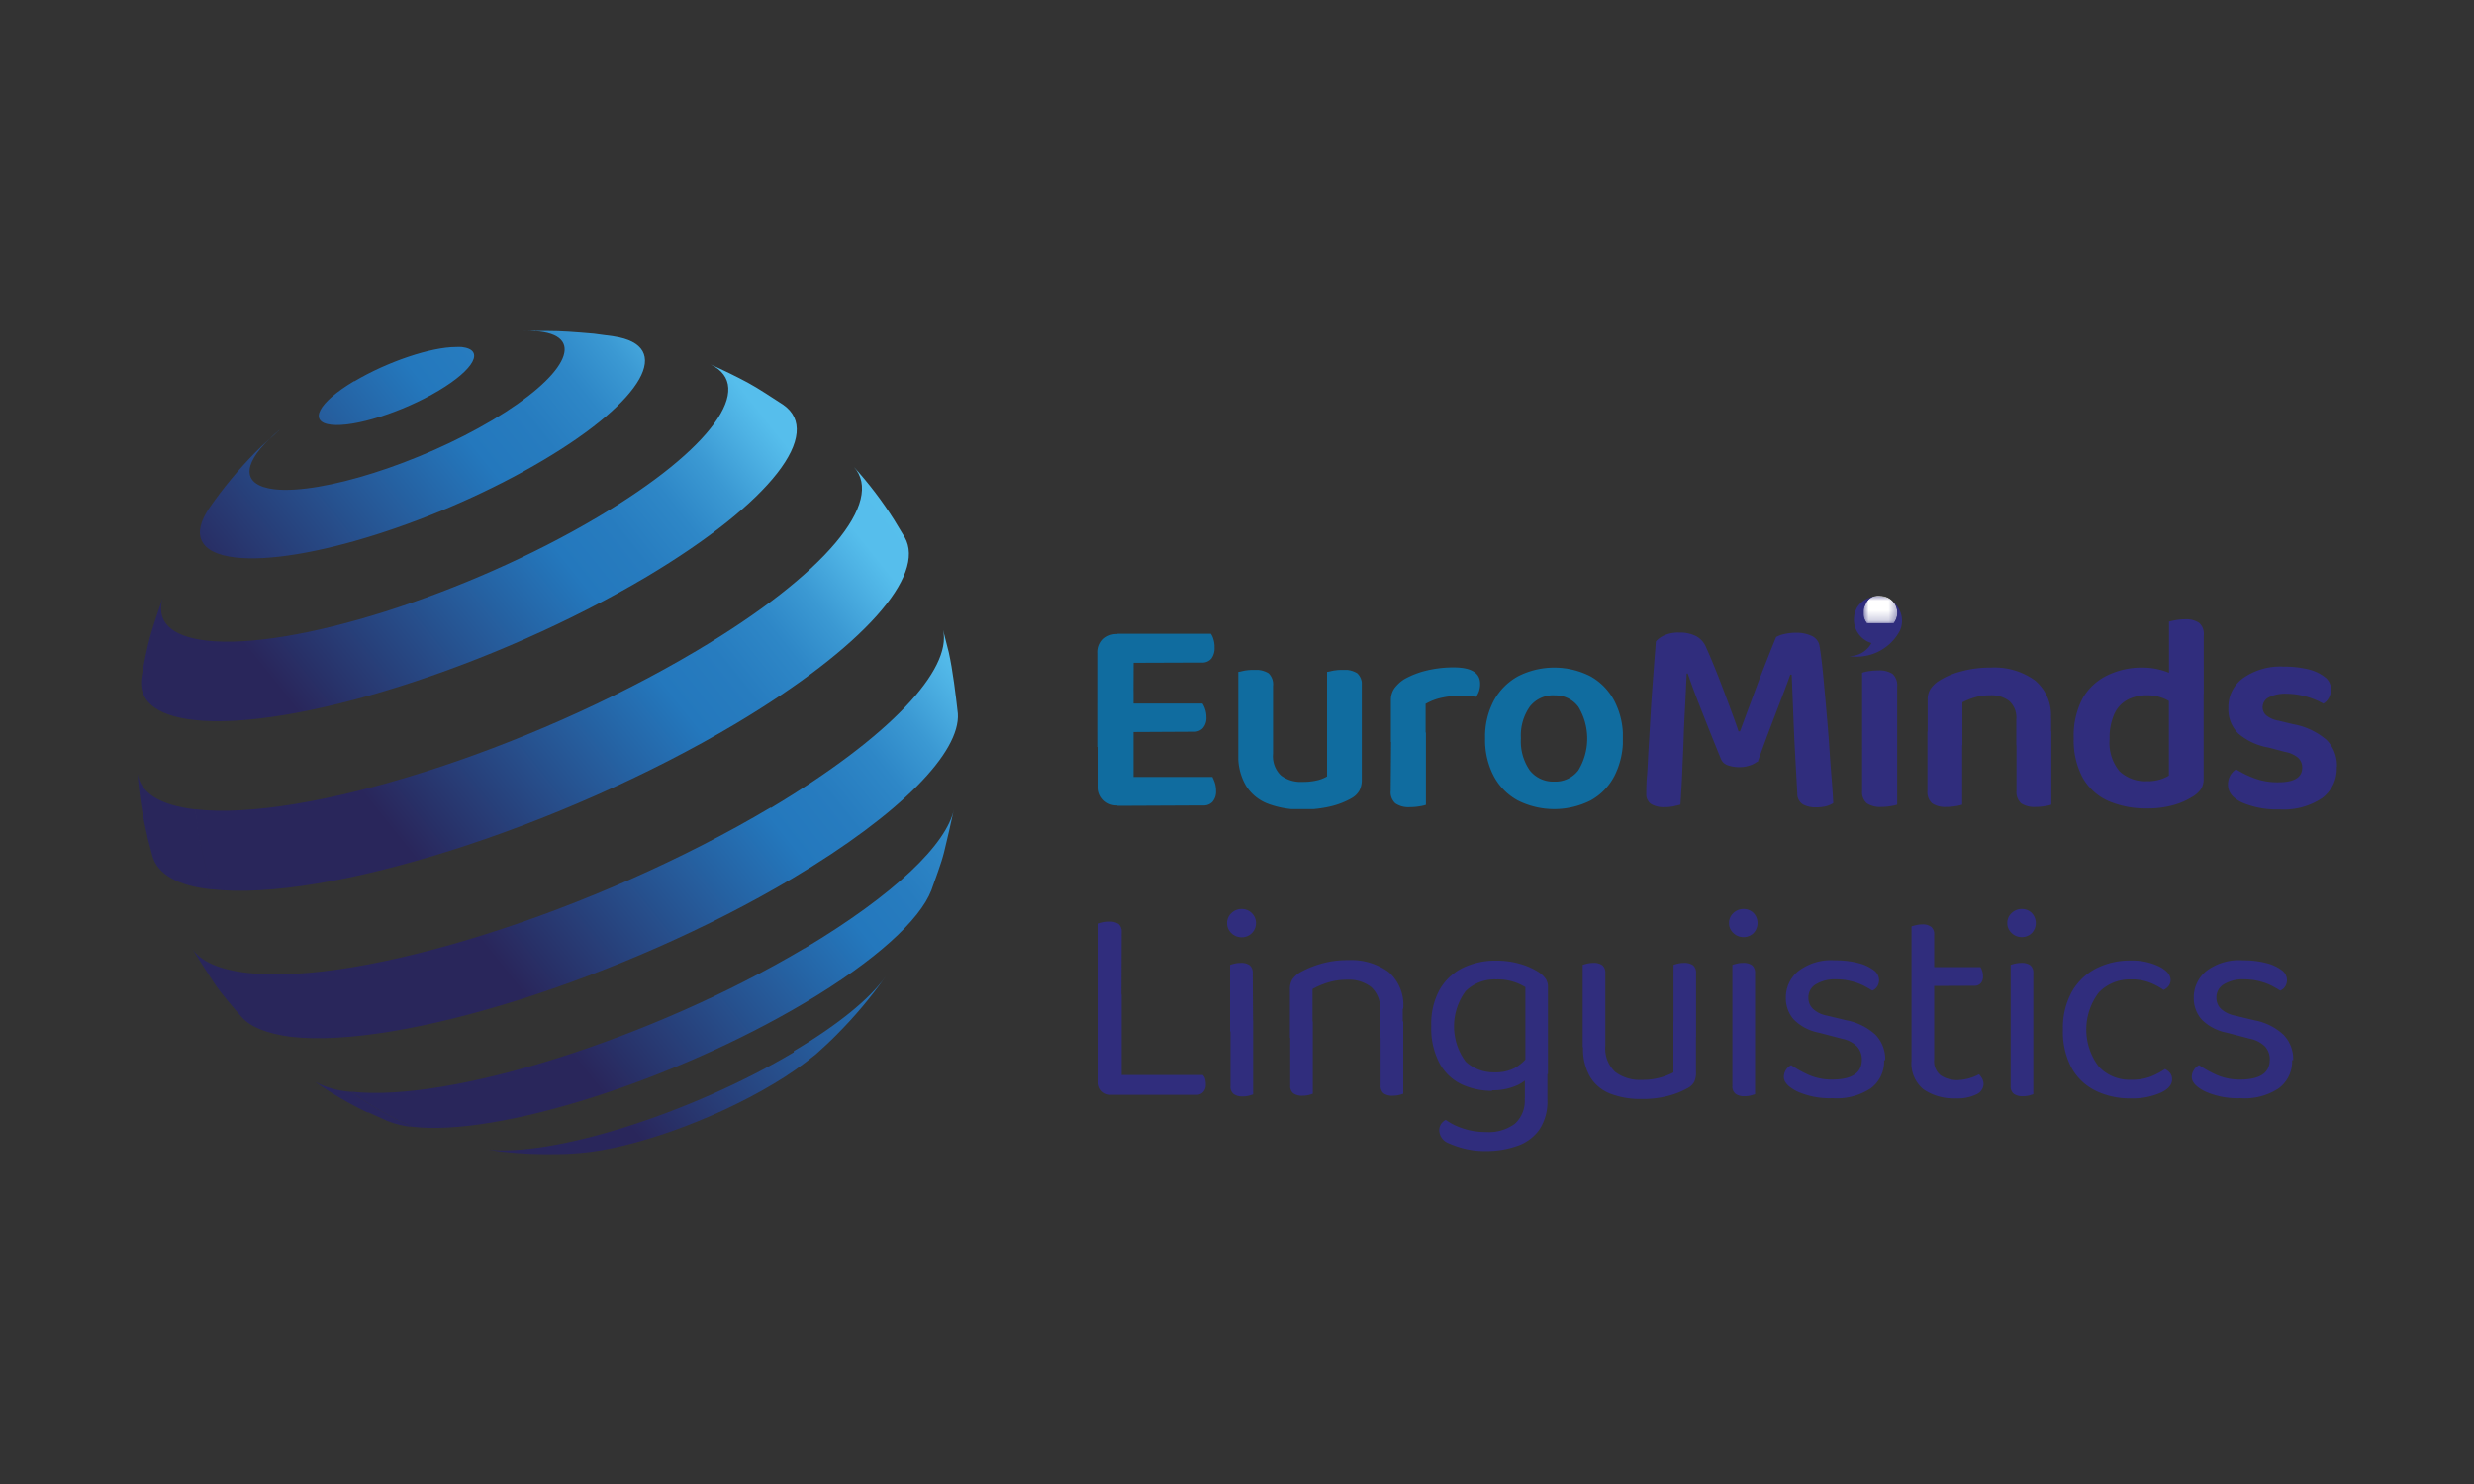 <svg xmlns="http://www.w3.org/2000/svg" xmlns:xlink="http://www.w3.org/1999/xlink" id="Default" viewBox="0 0 250 150"><rect x="0" y="0" width="250" height="150" fill="#333333" stroke="none"/><defs><style>.cls-1{fill:url(#linear-gradient);}.cls-2{fill:none;}.cls-3{clip-path:url(#clip-path);}.cls-4{fill:#302d7d;}.cls-5{opacity:0.75;}.cls-6{clip-path:url(#clip-path-4);}.cls-7{fill:#047fc3;}.cls-8{clip-path:url(#clip-path-5);}.cls-9{clip-path:url(#clip-path-6);}.cls-10{clip-path:url(#clip-path-7);}.cls-11{clip-path:url(#clip-path-8);}.cls-12{mask:url(#mask);}.cls-13{fill:url(#linear-gradient-2);}.cls-14{clip-path:url(#clip-path-9);}.cls-15{fill:url(#linear-gradient-3);}</style><linearGradient id="linear-gradient" x1="3491.71" y1="2147.18" x2="3491.96" y2="2147.18" gradientTransform="matrix(13.17, 0, 0, -13.17, -45807.48, 28346.2)" gradientUnits="userSpaceOnUse"><stop offset="0" stop-color="#fff"></stop><stop offset="1"></stop></linearGradient><clipPath id="clip-path"><rect class="cls-2" width="250" height="150"></rect></clipPath><clipPath id="clip-path-4"><rect class="cls-2" x="110.97" y="64.06" width="11.9" height="17.36"></rect></clipPath><clipPath id="clip-path-5"><rect class="cls-2" x="125.13" y="67.71" width="12.48" height="14.07"></rect></clipPath><clipPath id="clip-path-6"><rect class="cls-2" x="140.55" y="67.48" width="8.99" height="14.07"></rect></clipPath><clipPath id="clip-path-7"><rect class="cls-2" x="150.06" y="67.48" width="13.93" height="14.3"></rect></clipPath><clipPath id="clip-path-8"><path class="cls-2" d="M188.5,61.11a1.72,1.72,0,1,0,1.93-.84,1.86,1.86,0,0,0-.52-.07,1.37,1.37,0,0,0-1.41.91"></path></clipPath><mask id="mask" x="188.33" y="60.2" width="3.58" height="2.79" maskUnits="userSpaceOnUse"><rect class="cls-1" x="188.33" y="60.2" width="3.58" height="2.79"></rect></mask><linearGradient id="linear-gradient-2" x1="3491.71" y1="2147.18" x2="3491.96" y2="2147.18" gradientTransform="matrix(13.17, 0, 0, -13.17, -45807.48, 28346.2)" gradientUnits="userSpaceOnUse"><stop offset="0" stop-color="#fff"></stop><stop offset="1" stop-color="#fff"></stop></linearGradient><clipPath id="clip-path-9"><path class="cls-2" d="M50.66,116.31c-.49-.06-1-.13-1.46-.21.48.08,1,.15,1.46.21m-1.46-.21h-.15Zm-.15,0-.36,0,.36,0m-11.88-3.69,2,.9a9.14,9.14,0,0,0,2.52.6,33.07,33.07,0,0,1-6.2-3.55,9.28,9.28,0,0,1-3.64-1,37.18,37.18,0,0,0,5.32,3.1m-5.32-3.1-.29-.19a2.9,2.9,0,0,0,.29.19m48.36-3c-10.43,6.2-24.34,10.6-31.08,9.83h.07l1.46.21a43.29,43.29,0,0,0,5.91.25c.62,0,1.45-.06,2.07-.11,5.21-.43,13.27-3.24,19.55-7a34.32,34.32,0,0,0,4.28-3c.64-.57,1.49-1.35,2.12-2a45,45,0,0,0,4.83-5.74c-1.53,2.14-4.67,4.74-9.21,7.44m9.28-7.54-.07.1.08-.12ZM19.42,95.91l-.14-.22.14.22m61.87-.06c-15.37,9.14-35.87,15.62-45.8,14.49a33.07,33.07,0,0,0,6.2,3.55c8.59,1,26.33-4.63,39.63-12.53C88.52,97.08,92.94,93,94.11,90c.4-1.16,1-2.69,1.29-3.87s.71-3,1-4.36c-.7,3.52-6,8.65-15.07,14.07M96.36,81.78l0-.15,0,.15M14.88,84.55l.53,2c.51,1.76,2.47,3,6,3.35a45.08,45.08,0,0,1-1.68-8.09c-3.64-.42-5.54-1.71-5.83-3.62a39.31,39.31,0,0,0,1,6.36m-1-6.36,0-.27,0,.27m64,3.41C60.15,92.16,36.46,99.66,25,98.34a37.84,37.84,0,0,0,2.49,3.92A37.84,37.84,0,0,1,25,98.34c-2.88-.33-4.72-1.18-5.57-2.43C20.1,97,21,98.38,21.67,99.4s1.89,2.41,2.75,3.4,2.57,1.69,5,2c11,1.25,33.64-5.92,50.63-16,11.08-6.59,17-12.8,16.74-16.67-.21-1.87-.51-4.38-.92-6.21l-.57-2.24c.9,4-5.32,10.76-17.43,18m17.43-18c0-.06,0-.12,0-.18Zm-78.9-3.2.15-.44a4.59,4.59,0,0,0-.15.44M70.35,65.8c-17,10.1-39.65,17.27-50.62,16a45.08,45.08,0,0,0,1.68,8.09c11.47,1.32,35.17-6.18,52.93-16.74,13-7.76,19.26-15,17.08-18.84l-1.07-1.77a38.73,38.73,0,0,0-4.06-5.34C89.4,50.68,83.51,58,70.35,65.8M27.24,44.39l1.08-1c-.4.33-.76.65-1.08,1m33.25,7.82c-13.3,7.91-31,13.52-39.63,12.54-3.71-.43-5.1-2-4.42-4.31-.42,1.21-.92,2.68-1.25,3.84s-.66,2.86-.88,4.1c-.39,2.33,1.29,3.93,5.25,4.39C29.49,73.9,50,67.41,65.37,58.28,78,50.74,83.26,43.75,79.13,40.9c-1.06-.68-2.45-1.62-3.56-2.22S73,37.37,71.8,36.84c4.6,2.21.2,8.53-11.31,15.37M71.8,36.84a2.06,2.06,0,0,0-.26-.12l.26.12m-36,1.68c-3.64,2.16-4.68,4.14-2.33,4.41s7.21-1.27,10.85-3.44,4.69-4.14,2.34-4.41a5.41,5.41,0,0,0-.59,0c-2.5,0-6.91,1.47-10.27,3.47m16.24-5,.64,0-.64,0m2.06-.11-1.42.07a12,12,0,0,1,1.83,0c4.77.55,2.65,4.56-4.74,8.95s-17.25,7.51-22,7c-3.31-.38-3.31-2.42-.54-5.09-.61.54-.86.79-1.48,1.41a42.61,42.61,0,0,0-4.54,5.48c-1.89,2.71-1.16,4.66,2.59,5.09,6.74.77,20.65-3.63,31.08-9.83C65.1,40.47,68.18,34.92,62,34l-2-.27c-2-.17-3.22-.27-4.7-.27-.38,0-.78,0-1.21,0"></path></clipPath><linearGradient id="linear-gradient-3" x1="3819.08" y1="2036.35" x2="3819.33" y2="2036.35" gradientTransform="matrix(332.6, 0, 0, -332.6, -1270198.78, 677360.22)" gradientUnits="userSpaceOnUse"><stop offset="0" stop-color="#29265b"></stop><stop offset="0.36" stop-color="#2478bd"></stop><stop offset="0.43" stop-color="#277cbf"></stop><stop offset="0.5" stop-color="#2e87c7"></stop><stop offset="0.56" stop-color="#3b99d3"></stop><stop offset="0.62" stop-color="#4eb2e4"></stop><stop offset="0.65" stop-color="#56beec"></stop><stop offset="1" stop-color="#59c3f0"></stop></linearGradient></defs><g class="cls-3"><g class="cls-3"><g class="cls-3"><path class="cls-4" d="M113.31,102.24H111V93.36a3.93,3.93,0,0,1,.45-.13,2.62,2.62,0,0,1,.64-.07,1.53,1.53,0,0,1,.94.24,1,1,0,0,1,.31.81ZM111,100.52h2.34v9.91l-1.08.23A1.23,1.23,0,0,1,111,109.4Zm1.26,10.14v-2h9.28a.87.87,0,0,1,.23.37,2,2,0,0,1,.08.57,1.06,1.06,0,0,1-.26.77.88.88,0,0,1-.68.29Z"></path><path class="cls-4" d="M124,93.3a1.32,1.32,0,0,1,.43-1,1.46,1.46,0,0,1,1.06-.42,1.43,1.43,0,1,1,0,2.86,1.46,1.46,0,0,1-1.06-.42,1.32,1.32,0,0,1-.43-1m2.63,10.94H124.3V97.53a3.93,3.93,0,0,1,.45-.13,2.62,2.62,0,0,1,.64-.07,1.42,1.42,0,0,1,.9.24,1,1,0,0,1,.3.81Zm-2.29-1.12h2.29v7.48l-.43.13a2.48,2.48,0,0,1-.63.07,1.47,1.47,0,0,1-.91-.24.93.93,0,0,1-.32-.79Z"></path><path class="cls-4" d="M141.75,102v2.91h-2.29v-2.79a2.88,2.88,0,0,0-.9-2.35,3.67,3.67,0,0,0-2.41-.74,6.56,6.56,0,0,0-2,.29,8.07,8.07,0,0,0-1.52.65v4.94h-2.28V100a1.86,1.86,0,0,1,.24-1,2.53,2.53,0,0,1,.84-.75,10,10,0,0,1,2-.82,9.47,9.47,0,0,1,2.77-.38,6.45,6.45,0,0,1,4.1,1.18,4.4,4.4,0,0,1,1.5,3.67m-11.42,1.34h2.28v7.31a3.38,3.38,0,0,1-.43.13,2.45,2.45,0,0,1-.62.07,1.51,1.51,0,0,1-.92-.24.92.92,0,0,1-.31-.79Zm9.13,0h2.29v7.31a3.65,3.65,0,0,1-.44.13,2.56,2.56,0,0,1-.62.07,1.48,1.48,0,0,1-.93-.24,1,1,0,0,1-.3-.79Z"></path><path class="cls-4" d="M150.8,110.26a7.35,7.35,0,0,1-3.06-.64,5,5,0,0,1-2.25-2.1,7.59,7.59,0,0,1-.86-3.86,7.15,7.15,0,0,1,.84-3.62,5.49,5.49,0,0,1,2.33-2.2,7.56,7.56,0,0,1,3.4-.74,8.36,8.36,0,0,1,2.41.33,7.16,7.16,0,0,1,1.84.81,2.72,2.72,0,0,1,.7.64,1.41,1.41,0,0,1,.27.87v8.82h-2.28V99.78a5.36,5.36,0,0,0-1.22-.55A5.2,5.2,0,0,0,151.2,99a4.18,4.18,0,0,0-3.09,1.17,6,6,0,0,0,0,7.14,4.17,4.17,0,0,0,2.92,1.08,4.23,4.23,0,0,0,2-.42,4.59,4.59,0,0,0,1.23-1l.11,2a3.65,3.65,0,0,1-1.35.84,5.88,5.88,0,0,1-2.27.39m3.34.83v-3h2.28v3.14a5.15,5.15,0,0,1-.81,3,4.56,4.56,0,0,1-2.23,1.65,9.3,9.3,0,0,1-3.18.52,8.49,8.49,0,0,1-2.46-.32,9.81,9.81,0,0,1-1.4-.51,1.43,1.43,0,0,1-.85-1.23,1.17,1.17,0,0,1,.18-.67,1.35,1.35,0,0,1,.47-.42,6.23,6.23,0,0,0,1.7.85,7.3,7.3,0,0,0,2.36.38,4.46,4.46,0,0,0,2.92-.83,3.13,3.13,0,0,0,1-2.59"></path><path class="cls-4" d="M162.22,104.72h-2.29V97.53a3.93,3.93,0,0,1,.45-.13,2.56,2.56,0,0,1,.64-.07,1.42,1.42,0,0,1,.9.24,1,1,0,0,1,.3.81Zm-2.29,1.11v-2.59h2.29v2.48a3.22,3.22,0,0,0,1,2.63,4.1,4.1,0,0,0,2.68.8,6.65,6.65,0,0,0,3.2-.75v-5.16h2.28v5.08a2.26,2.26,0,0,1-.16,1,1.61,1.61,0,0,1-.75.7,8.13,8.13,0,0,1-1.8.72,10,10,0,0,1-2.8.34,8.34,8.34,0,0,1-3.21-.56,4.09,4.09,0,0,1-2-1.71,5.65,5.65,0,0,1-.69-2.93m11.42-1.11h-2.28V97.53a3.15,3.15,0,0,1,.44-.13,2.48,2.48,0,0,1,.61-.07,1.48,1.48,0,0,1,.93.24,1,1,0,0,1,.3.81Z"></path><path class="cls-4" d="M174.72,93.3a1.32,1.32,0,0,1,.43-1,1.44,1.44,0,0,1,1-.42,1.4,1.4,0,0,1,1.06.42,1.48,1.48,0,0,1,0,2,1.4,1.4,0,0,1-1.06.42,1.44,1.44,0,0,1-1-.42,1.32,1.32,0,0,1-.43-1m2.63,10.94h-2.29V97.53a3.93,3.93,0,0,1,.45-.13,2.62,2.62,0,0,1,.64-.07,1.42,1.42,0,0,1,.9.24,1,1,0,0,1,.3.81Zm-2.29-1.12h2.29v7.48l-.43.13a2.48,2.48,0,0,1-.63.07,1.47,1.47,0,0,1-.91-.24.93.93,0,0,1-.32-.79Z"></path><path class="cls-4" d="M190.39,107.15a3.36,3.36,0,0,1-1.34,2.85,6.25,6.25,0,0,1-3.88,1,8,8,0,0,1-3.54-.67c-.91-.45-1.37-.94-1.37-1.47a1.35,1.35,0,0,1,.74-1.2,10.78,10.78,0,0,0,1.8,1,5.75,5.75,0,0,0,2.34.46c2,0,3-.67,3-2a1.92,1.92,0,0,0-.5-1.36,2.93,2.93,0,0,0-1.47-.76l-2.37-.62a4.89,4.89,0,0,1-2.54-1.33,3.27,3.27,0,0,1-.8-2.24,3.44,3.44,0,0,1,1.23-2.63,5.43,5.43,0,0,1,3.74-1.11,9.07,9.07,0,0,1,2.34.27,4.39,4.39,0,0,1,1.55.71,1.24,1.24,0,0,1,.56,1,1.21,1.21,0,0,1-.18.66,1.19,1.19,0,0,1-.5.42c-.23-.15-.52-.31-.87-.5a6.06,6.06,0,0,0-1.25-.45,5.93,5.93,0,0,0-1.57-.19,3.69,3.69,0,0,0-2,.49,1.52,1.52,0,0,0-.77,1.37,1.54,1.54,0,0,0,.44,1.1,2.82,2.82,0,0,0,1.41.7l2,.48a6,6,0,0,1,2.91,1.44,3.52,3.52,0,0,1,1,2.59"></path><path class="cls-4" d="M195.45,104h-2.29V93.64a4.05,4.05,0,0,1,.44-.12,2.69,2.69,0,0,1,.65-.08,1.36,1.36,0,0,1,.9.25.94.94,0,0,1,.3.78Zm-2.29-.86h2.29v3.94a1.83,1.83,0,0,0,.65,1.61,3,3,0,0,0,1.8.48,4.94,4.94,0,0,0,2.08-.58,2.09,2.09,0,0,1,.32.43,1.27,1.27,0,0,1,.14.6,1.19,1.19,0,0,1-.74,1,4.36,4.36,0,0,1-2.06.4,5.47,5.47,0,0,1-3.24-.89,3.38,3.38,0,0,1-1.24-2.94Zm1.17-3.48V97.75h5.8a1.77,1.77,0,0,1,.17.38,1.61,1.61,0,0,1,.08.54,1,1,0,0,1-.22.71.83.83,0,0,1-.63.26Z"></path><path class="cls-4" d="M202.84,93.3a1.32,1.32,0,0,1,.43-1,1.44,1.44,0,0,1,1-.42,1.4,1.4,0,0,1,1.06.42,1.48,1.48,0,0,1,0,2,1.4,1.4,0,0,1-1.06.42,1.44,1.44,0,0,1-1-.42,1.32,1.32,0,0,1-.43-1m2.63,10.94h-2.29V97.53a3.39,3.39,0,0,1,.45-.13,2.56,2.56,0,0,1,.64-.07,1.42,1.42,0,0,1,.9.24,1,1,0,0,1,.3.81Zm-2.29-1.12h2.29v7.48l-.43.13a2.48,2.48,0,0,1-.63.07,1.47,1.47,0,0,1-.91-.24.93.93,0,0,1-.32-.79Z"></path><path class="cls-4" d="M215.31,99a4.34,4.34,0,0,0-3.22,1.31,6.19,6.19,0,0,0,0,7.51,4.25,4.25,0,0,0,3.26,1.32,5.26,5.26,0,0,0,2-.33,7.41,7.41,0,0,0,1.43-.76,1.69,1.69,0,0,1,.52.43,1,1,0,0,1,.19.63c0,.53-.39,1-1.18,1.35a7,7,0,0,1-3,.56,7.88,7.88,0,0,1-3.52-.76,5.56,5.56,0,0,1-2.44-2.29,7.75,7.75,0,0,1-.89-3.89,7.54,7.54,0,0,1,.92-3.87,6,6,0,0,1,2.47-2.34,7.47,7.47,0,0,1,3.41-.78,6.29,6.29,0,0,1,2.92.6c.77.4,1.16.85,1.16,1.37a1,1,0,0,1-.2.6,1.36,1.36,0,0,1-.51.4,6.81,6.81,0,0,0-1.39-.74,5,5,0,0,0-1.93-.32"></path><path class="cls-4" d="M231.62,107.15a3.37,3.37,0,0,1-1.35,2.85,6.23,6.23,0,0,1-3.88,1,8,8,0,0,1-3.54-.67c-.91-.45-1.37-.94-1.37-1.47a1.29,1.29,0,0,1,.19-.67,1.34,1.34,0,0,1,.55-.53,11.64,11.64,0,0,0,1.8,1,5.81,5.81,0,0,0,2.34.46c2,0,3-.67,3-2a1.87,1.87,0,0,0-.5-1.36,2.93,2.93,0,0,0-1.47-.76l-2.37-.62a4.89,4.89,0,0,1-2.54-1.33,3.27,3.27,0,0,1-.8-2.24,3.44,3.44,0,0,1,1.23-2.63,5.43,5.43,0,0,1,3.74-1.11,9.07,9.07,0,0,1,2.34.27,4.36,4.36,0,0,1,1.56.71,1.25,1.25,0,0,1,.55,1,1.21,1.21,0,0,1-.18.66,1.13,1.13,0,0,1-.5.42c-.23-.15-.52-.31-.87-.5a6.38,6.38,0,0,0-2.81-.64,3.7,3.7,0,0,0-2,.49,1.52,1.52,0,0,0-.77,1.37,1.54,1.54,0,0,0,.44,1.1,2.91,2.91,0,0,0,1.41.7l2,.48a5.93,5.93,0,0,1,2.91,1.44,3.53,3.53,0,0,1,1,2.59"></path><g class="cls-5"><g class="cls-6"><path class="cls-7" d="M114.51,75.5l-3.54,0V66a1.87,1.87,0,0,1,.53-1.4,1.94,1.94,0,0,1,1.41-.51,4.94,4.94,0,0,1,1,.08l.65.14ZM111,69.91h3.54V81.18l-.65.15a5.89,5.89,0,0,1-1,.08A1.82,1.82,0,0,1,111,79.5ZM112.91,67V64.06h9.45a1.91,1.91,0,0,1,.26.57,2.54,2.54,0,0,1,.11.8,1.76,1.76,0,0,1-.32,1.14,1.19,1.19,0,0,1-1,.4Zm0,7V71.11h8.6a2.55,2.55,0,0,1,.27.57,2.58,2.58,0,0,1,.13.8,1.59,1.59,0,0,1-.35,1.11,1.19,1.19,0,0,1-.94.37Zm0,7.45V78.53h9.6a4.44,4.44,0,0,1,.24.57,2.68,2.68,0,0,1,.13.83,1.59,1.59,0,0,1-.35,1.11,1.19,1.19,0,0,1-.94.37Z"></path></g></g><g class="cls-5"><g class="cls-8"><path class="cls-7" d="M128.64,75.33h-3.51V67.91c.15,0,.37-.08.66-.13a5.45,5.45,0,0,1,.94-.07,2.46,2.46,0,0,1,1.46.34,1.55,1.55,0,0,1,.45,1.29Zm-3.51.89V74h3.51v2.2a2.7,2.7,0,0,0,.79,2.17,3.28,3.28,0,0,0,2.18.66,6.21,6.21,0,0,0,1.55-.17,3.62,3.62,0,0,0,.94-.38V74h3.51v4.77a2.42,2.42,0,0,1-.22,1.1,2.08,2.08,0,0,1-.81.81,8,8,0,0,1-2.1.82,12,12,0,0,1-2.9.32,9.35,9.35,0,0,1-3.42-.57,4.49,4.49,0,0,1-2.24-1.81,5.81,5.81,0,0,1-.79-3.18m12.48-.89H134.1V67.91c.15,0,.37-.08.67-.13a5.49,5.49,0,0,1,.93-.07,2.42,2.42,0,0,1,1.45.34,1.52,1.52,0,0,1,.46,1.29Z"></path></g></g><g class="cls-5"><g class="cls-9"><path class="cls-7" d="M144.06,71.11V75h-3.51v-4.2a2.08,2.08,0,0,1,.34-1.21,3.77,3.77,0,0,1,1-.93,8.53,8.53,0,0,1,2.17-.86,11.61,11.61,0,0,1,2.83-.34c1.79,0,2.68.55,2.68,1.66a2.43,2.43,0,0,1-.11.73,2.62,2.62,0,0,1-.29.58c-.19,0-.43-.07-.71-.1a8.91,8.91,0,0,0-.92,0,8.43,8.43,0,0,0-1.92.21,5.37,5.37,0,0,0-1.53.59m-3.51,2.74,3.51.17v7.31a3.67,3.67,0,0,1-.66.15,5.4,5.4,0,0,1-.94.08A2.35,2.35,0,0,1,141,81.2a1.51,1.51,0,0,1-.47-1.27Z"></path></g></g><g class="cls-5"><g class="cls-10"><path class="cls-7" d="M164,74.62a8.05,8.05,0,0,1-.86,3.81,5.94,5.94,0,0,1-2.41,2.48,8.2,8.2,0,0,1-7.35,0,6,6,0,0,1-2.44-2.47,7.87,7.87,0,0,1-.87-3.82,7.73,7.73,0,0,1,.88-3.8,6.22,6.22,0,0,1,2.46-2.47,8.07,8.07,0,0,1,7.29,0,6.07,6.07,0,0,1,2.43,2.49,7.82,7.82,0,0,1,.87,3.78m-6.94-4.34a3,3,0,0,0-2.47,1.14,5.06,5.06,0,0,0-.9,3.2,5.14,5.14,0,0,0,.89,3.24A3,3,0,0,0,157.05,79a2.9,2.9,0,0,0,2.45-1.15,6.2,6.2,0,0,0,0-6.4,2.88,2.88,0,0,0-2.45-1.16"></path></g></g><path class="cls-4" d="M177.55,77a2.39,2.39,0,0,1-.75.38,3,3,0,0,1-1,.16,3.39,3.39,0,0,1-1.24-.2,1.12,1.12,0,0,1-.68-.68q-1.17-2.87-2-5c-.56-1.41-1-2.61-1.33-3.58h-.11c-.06,1.28-.11,2.46-.17,3.54s-.11,2.14-.14,3.16-.09,2-.13,3.11-.11,2.2-.19,3.44l-.71.17a4.34,4.34,0,0,1-.89.08,2.47,2.47,0,0,1-1.38-.32,1.2,1.2,0,0,1-.47-1.07c0-.37,0-1,.07-1.79s.1-1.8.17-2.93.14-2.3.21-3.55.17-2.48.26-3.71.18-2.36.26-3.38a2.48,2.48,0,0,1,.81-.59,3.44,3.44,0,0,1,1.56-.3,3.55,3.55,0,0,1,1.71.37,2.24,2.24,0,0,1,1,1.14c.36.8.74,1.7,1.13,2.69s.77,2,1.14,3,.72,1.93,1,2.78h.15q1-2.7,1.95-5.25c.66-1.69,1.22-3.12,1.7-4.28a2.94,2.94,0,0,1,.87-.31,4.94,4.94,0,0,1,1.1-.12,3.64,3.64,0,0,1,1.63.32,1.36,1.36,0,0,1,.77.94q.1.51.24,1.68t.27,2.73c.1,1,.19,2.12.29,3.25s.18,2.24.25,3.31.15,2,.22,2.92.11,1.55.13,2.07a2.68,2.68,0,0,1-.77.32,4.06,4.06,0,0,1-1,.1,2.62,2.62,0,0,1-1.27-.28,1.24,1.24,0,0,1-.59-1.11c-.09-1.62-.18-3.19-.26-4.7s-.13-2.9-.18-4.15-.09-2.32-.13-3.17h-.14c-.31.89-.74,2-1.29,3.44s-1.23,3.19-2,5.38"></path><path class="cls-4" d="M191.71,75.65h-3.54V68a3.47,3.47,0,0,1,.67-.16,5.65,5.65,0,0,1,.95-.07,2.43,2.43,0,0,1,1.46.35,1.58,1.58,0,0,1,.46,1.3Zm-3.54-1.8h3.54v7.48a3.89,3.89,0,0,1-.66.15,5.49,5.49,0,0,1-.94.08,2.46,2.46,0,0,1-1.46-.36,1.49,1.49,0,0,1-.48-1.27Z"></path><path class="cls-4" d="M207.27,72.56v2.77h-3.52V72.71a2.25,2.25,0,0,0-.71-1.85,2.92,2.92,0,0,0-1.91-.58,5.57,5.57,0,0,0-1.59.21,8,8,0,0,0-1.24.5v4.34h-3.51V70.76a1.94,1.94,0,0,1,.29-1.12,2.79,2.79,0,0,1,.85-.82,7.72,7.72,0,0,1,2.21-.95,10.94,10.94,0,0,1,3-.39,7,7,0,0,1,4.49,1.29,4.54,4.54,0,0,1,1.62,3.79m-12.48,1.37h3.51v7.4a3.67,3.67,0,0,1-.66.15,5.32,5.32,0,0,1-.94.08,2.37,2.37,0,0,1-1.44-.36,1.51,1.51,0,0,1-.47-1.27Zm9,0h3.52v7.4a3.16,3.16,0,0,1-.65.15,5.43,5.43,0,0,1-.92.08,2.46,2.46,0,0,1-1.48-.36,1.51,1.51,0,0,1-.47-1.27Z"></path><path class="cls-4" d="M219.17,78.42v-9h3.51v9.34a1.87,1.87,0,0,1-.27,1,2.7,2.7,0,0,1-.87.78,7,7,0,0,1-1.87.82,9.3,9.3,0,0,1-2.7.35,9.49,9.49,0,0,1-3.92-.75,5.61,5.61,0,0,1-2.59-2.34,8,8,0,0,1-.91-4,8.07,8.07,0,0,1,.93-4.09A5.75,5.75,0,0,1,213,68.24a7.87,7.87,0,0,1,3.49-.76,6.81,6.81,0,0,1,1.92.26,5.45,5.45,0,0,1,1.42.6v3a4.11,4.11,0,0,0-1.2-.75,4.38,4.38,0,0,0-1.71-.31,4.18,4.18,0,0,0-1.92.44,3.06,3.06,0,0,0-1.34,1.43,5.86,5.86,0,0,0-.48,2.55,4.49,4.49,0,0,0,1,3.26,3.78,3.78,0,0,0,2.77,1,4.08,4.08,0,0,0,2.23-.57m3.51-8.26-3.51,0V62.83a5.67,5.67,0,0,1,.64-.14,4.73,4.73,0,0,1,.93-.09,2.38,2.38,0,0,1,1.48.36,1.5,1.5,0,0,1,.46,1.27Z"></path><path class="cls-4" d="M236.13,77.56a3.7,3.7,0,0,1-1.49,3.12,7,7,0,0,1-4.31,1.13,8.93,8.93,0,0,1-3.74-.68c-1-.46-1.45-1.07-1.45-1.83a1.87,1.87,0,0,1,.22-.9,1.85,1.85,0,0,1,.6-.64,10.06,10.06,0,0,0,1.86.91,6.64,6.64,0,0,0,2.4.4c1.62,0,2.42-.49,2.42-1.48a1.33,1.33,0,0,0-.42-1A2.8,2.8,0,0,0,230.9,76l-1.62-.43a6.4,6.4,0,0,1-3.1-1.43,3.42,3.42,0,0,1-1-2.6,3.58,3.58,0,0,1,1.49-3,6.54,6.54,0,0,1,4.11-1.16,10.29,10.29,0,0,1,2.46.27,4.36,4.36,0,0,1,1.69.79,1.55,1.55,0,0,1,.62,1.23,1.71,1.71,0,0,1-.22.87,1.47,1.47,0,0,1-.55.58,8.44,8.44,0,0,0-.93-.44,8.08,8.08,0,0,0-1.33-.4,7.45,7.45,0,0,0-1.48-.16,3.61,3.61,0,0,0-1.76.36,1.11,1.11,0,0,0-.64,1,1.07,1.07,0,0,0,.37.83,2.76,2.76,0,0,0,1.26.54l1.45.35a7.06,7.06,0,0,1,3.37,1.58,3.66,3.66,0,0,1,1.06,2.7"></path><path class="cls-4" d="M187.64,61.43A2.47,2.47,0,0,1,192,63.72a4.93,4.93,0,0,1-5.17,2.59A2.48,2.48,0,0,0,189.11,65l0,0a3.38,3.38,0,0,1-.44-.18,2.48,2.48,0,0,1-1.07-3.3l0,0"></path></g><g class="cls-11"><g class="cls-12"><rect class="cls-13" x="188.33" y="60.2" width="3.58" height="2.79"></rect></g></g><g class="cls-14"><rect class="cls-15" x="-3.05" y="16.59" width="117.08" height="117.11" transform="translate(-34.73 50.91) rotate(-38.52)"></rect></g></g></g></svg>